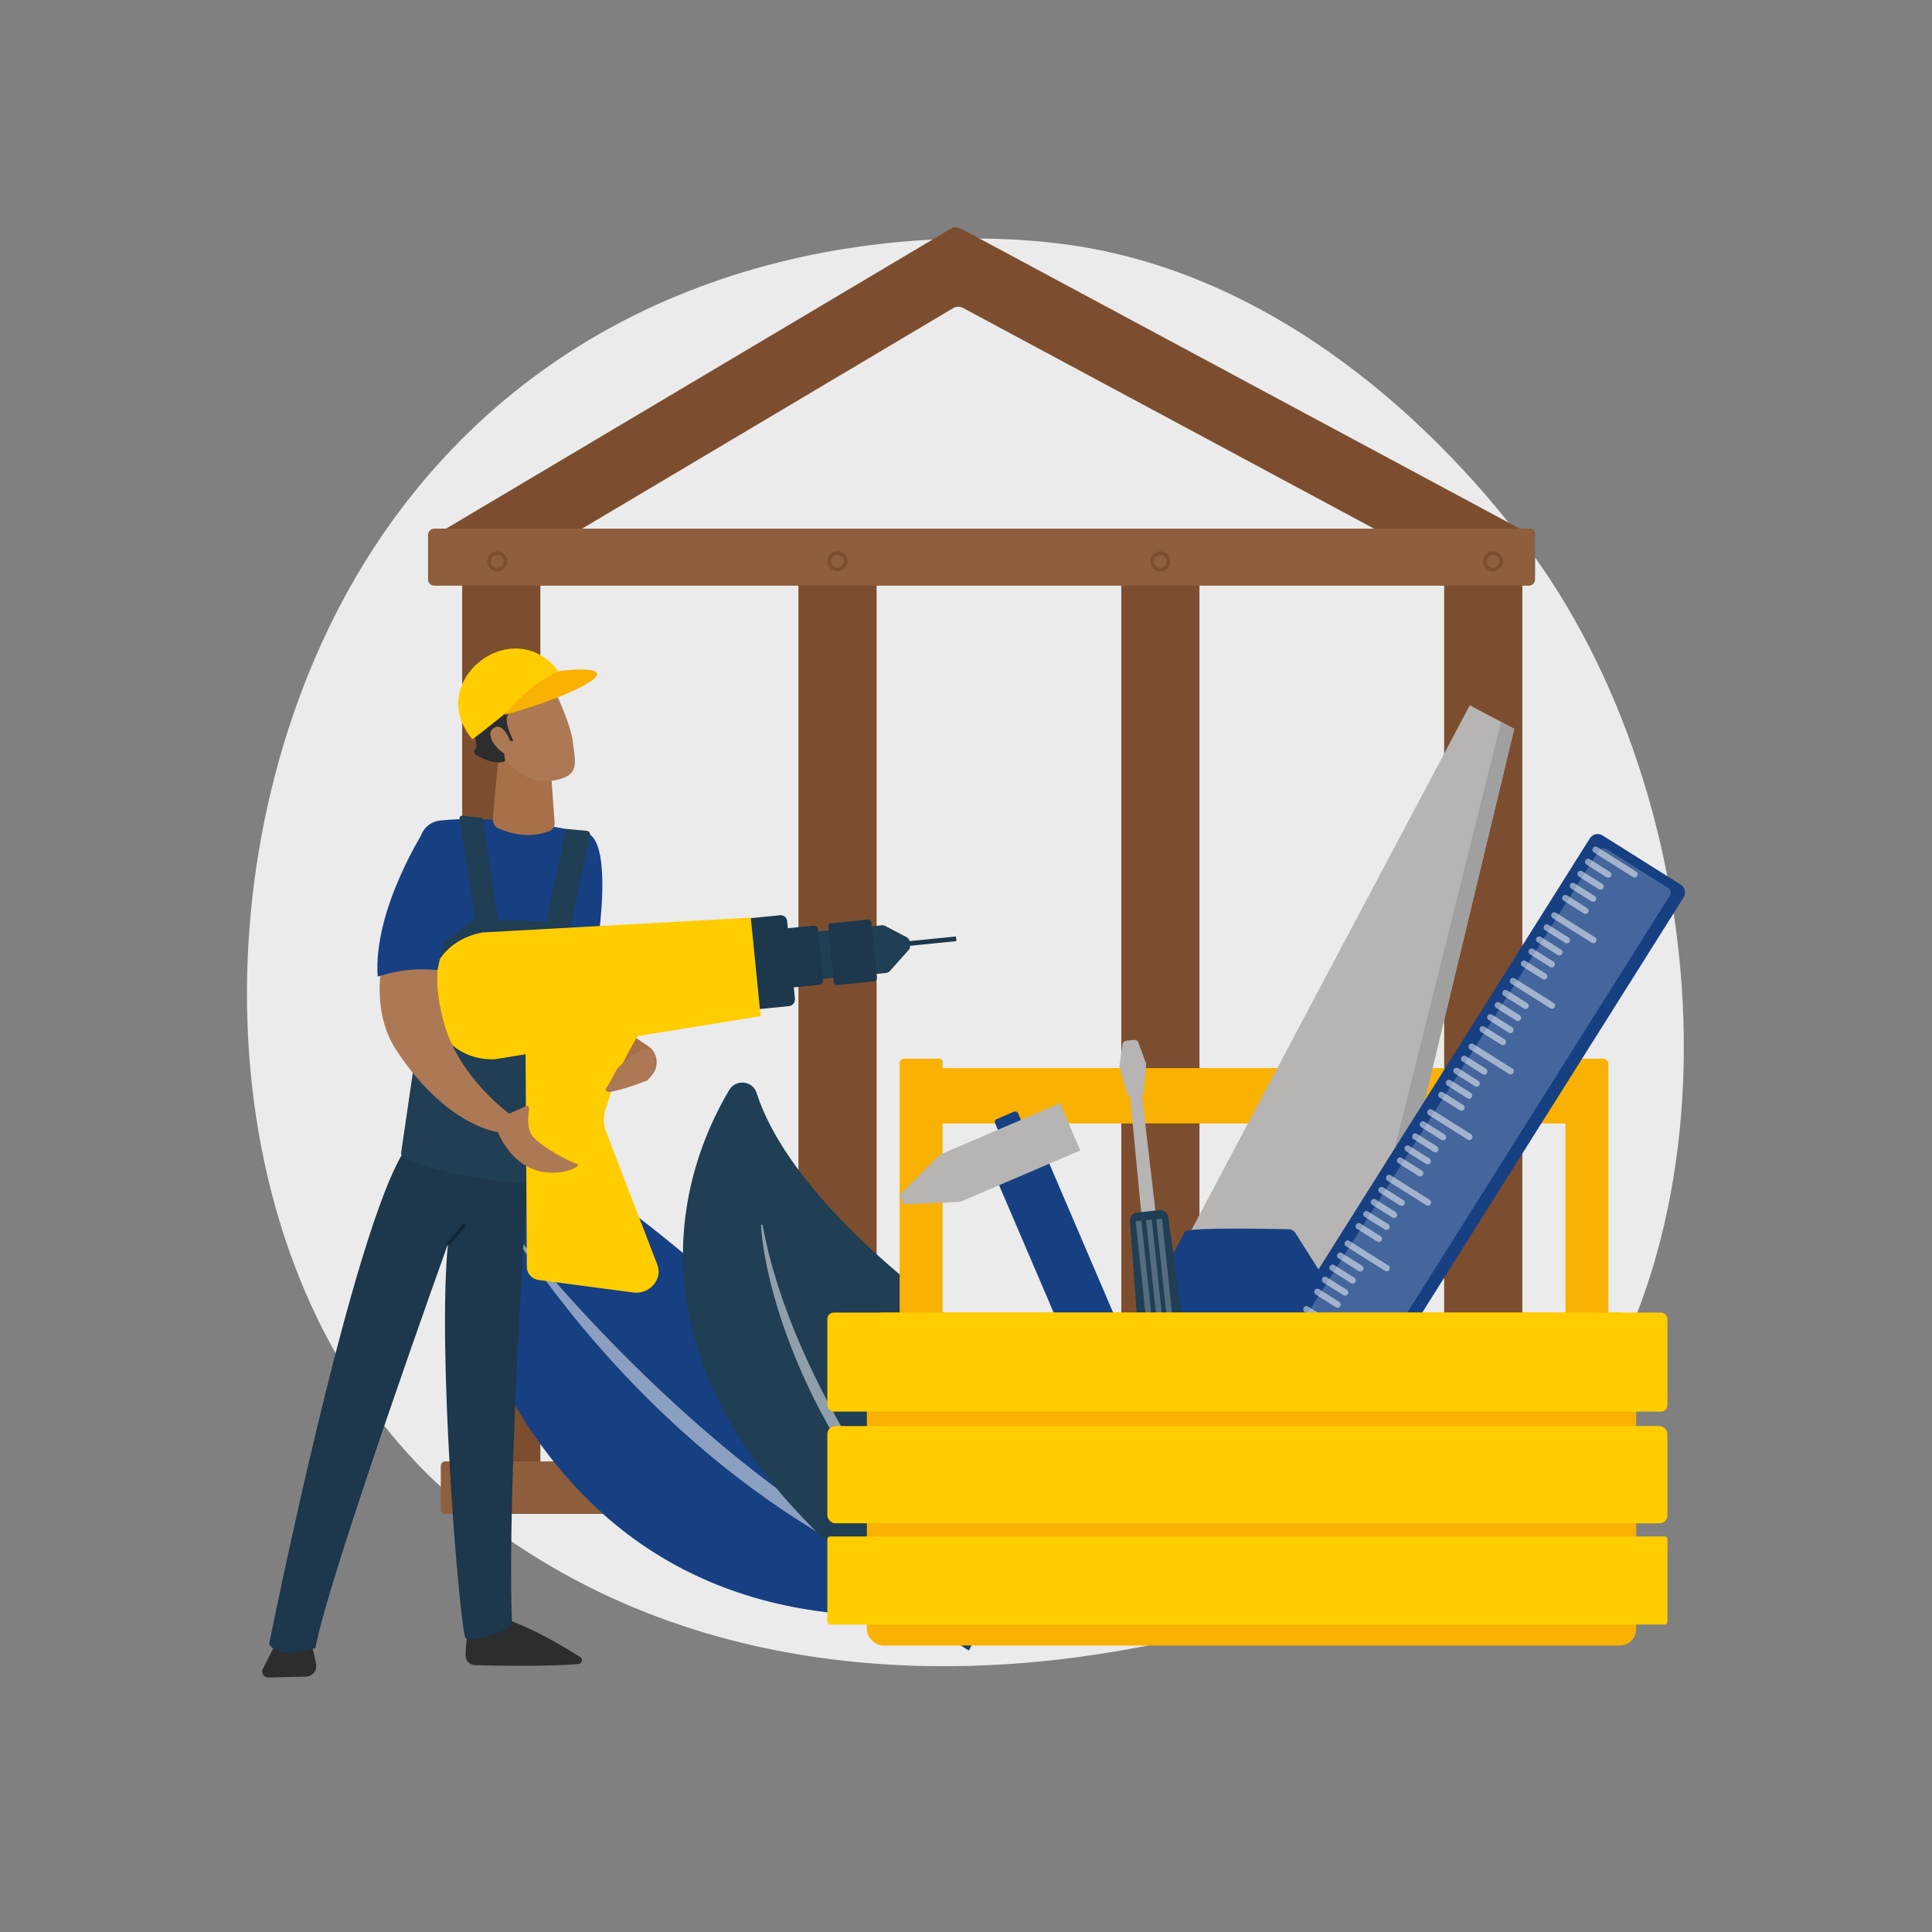 <?xml version="1.0" encoding="UTF-8"?>
<svg id="Illustration" xmlns="http://www.w3.org/2000/svg" xmlns:xlink="http://www.w3.org/1999/xlink" viewBox="0 0 3710 3710">
  <rect x="0" y="0" width="3710" height="3710" fill="#808080" stroke="none"/>
  <defs>
    <style>
      .cls-1 {
        opacity: .2;
      }

      .cls-1, .cls-2, .cls-3, .cls-4 {
        fill: #fff;
      }

      .cls-5 {
        fill: #b7b5b3;
      }

      .cls-6 {
        fill: #174083;
      }

      .cls-7 {
        fill: url(#linear-gradient-2);
      }

      .cls-8 {
        fill: #1d374c;
      }

      .cls-9 {
        fill: #2d2d2d;
      }

      .cls-10 {
        opacity: .3;
      }

      .cls-3, .cls-11 {
        opacity: .5;
      }

      .cls-12 {
        fill: #7c4e2f;
      }

      .cls-13 {
        fill: #a87049;
      }

      .cls-14 {
        fill: #ffcd00;
      }

      .cls-15 {
        fill: url(#linear-gradient-3);
      }

      .cls-16 {
        fill: #a0a0a0;
      }

      .cls-17 {
        fill: #8e5e3d;
      }

      .cls-18 {
        fill: #f9b104;
      }

      .cls-19 {
        fill: #203e54;
      }

      .cls-20 {
        fill: #ebebeb;
      }

      .cls-21 {
        fill: #ad7954;
      }

      .cls-4 {
        opacity: .24;
      }

      .cls-22 {
        fill: url(#linear-gradient);
      }
    </style>
    <linearGradient id="linear-gradient" x1="4677.7" y1="1603.94" x2="4594.24" y2="2297.02" gradientTransform="translate(5649.13 -225.15) rotate(177.04) scale(1 -1)" gradientUnits="userSpaceOnUse">
      <stop offset="0" stop-color="#fdf53f"/>
      <stop offset=".66" stop-color="#e57a58"/>
      <stop offset="1" stop-color="#d93c65"/>
    </linearGradient>
    <linearGradient id="linear-gradient-2" x1="12188.6" y1="3052.94" x2="12256.31" y2="3052.94" gradientTransform="translate(-11788.77 676.99) rotate(-2.96)" gradientUnits="userSpaceOnUse">
      <stop offset="0" stop-color="#febbba"/>
      <stop offset="1" stop-color="#ff928e"/>
    </linearGradient>
    <linearGradient id="linear-gradient-3" x1="12547.29" y1="3048.52" x2="12603.73" y2="3048.52" xlink:href="#linear-gradient-2"/>
  </defs>
  <path class="cls-20" d="M806.21,2815.86c71.82,74.03,136.08,117.55,185.28,150.4,479.85,320.4,1028.36,228.05,1197.95,196.49,273.61-50.92,504.57-86.85,703.01-266.13,450.91-407.38,428.98-1257.21,84.43-1783.65-40.85-62.42-384.89-572.38-934.59-644.24-13.44-1.76-23.48-2.76-32.26-3.69-85.04-9-612-56.52-1041.69,303.47-61.51,51.53-160.49,144.48-252.28,286.24-335.62,518.35-336.69,1321.15,90.15,1761.11Z"/>
  <g>
    <path class="cls-12" d="M832,1029.76l998.62-593.44h0c5.83-.29,11.62.97,16.51,3.59l1088.27,584.38-83.92,105.19-1002.44-538.29c-5.63-3.02-12.95-2.88-18.41.36l-908.74,540.03-89.9-101.82Z"/>
    <rect class="cls-12" x="887.51" y="1049.2" width="150.14" height="1822.78" transform="translate(1925.17 3921.18) rotate(180)"/>
    <rect class="cls-12" x="1533.21" y="1062.99" width="150.14" height="1822.78" transform="translate(3216.57 3948.76) rotate(180)"/>
    <rect class="cls-12" x="2153.21" y="1067.46" width="150.14" height="1822.78" transform="translate(4456.56 3957.7) rotate(180)"/>
    <rect class="cls-12" x="2773.21" y="1039.1" width="150.14" height="1822.78" transform="translate(5696.55 3900.98) rotate(180)"/>
    <path class="cls-17" d="M846.43,2806.36h2192.63c4.58,0,8.31,3.72,8.31,8.31v84.22c0,4.58-3.72,8.29-8.29,8.29H846.43v-100.82h0Z" transform="translate(3893.79 5713.54) rotate(180)"/>
    <path class="cls-17" d="M834.08,1015.11h2101.79c6.6,0,11.95,5.36,11.95,11.95v85.52c0,6.68-5.42,12.1-12.1,12.1H830.48c-4.67,0-8.47-3.8-8.47-8.47v-89.03c0-6.66,5.41-12.07,12.07-12.07Z" transform="translate(3769.84 2139.79) rotate(180)"/>
    <g>
      <circle class="cls-12" cx="1608.28" cy="1077.7" r="19.17"/>
      <circle class="cls-17" cx="1608.28" cy="1077.7" r="12.51"/>
    </g>
    <g>
      <circle class="cls-12" cx="2228.28" cy="1077.97" r="19.17" transform="translate(-109.59 1891.36) rotate(-45)"/>
      <circle class="cls-17" cx="2228.28" cy="1077.97" r="12.51" transform="translate(-109.59 1891.36) rotate(-45)"/>
    </g>
    <g>
      <circle class="cls-12" cx="2866.94" cy="1077.97" r="19.17" transform="translate(773.89 3314.16) rotate(-67.5)"/>
      <circle class="cls-17" cx="2866.94" cy="1077.97" r="12.51" transform="translate(773.89 3314.15) rotate(-67.5)"/>
    </g>
    <g>
      <circle class="cls-12" cx="954.96" cy="1077.97" r="19.17" transform="translate(-222.12 248.24) rotate(-13.28)"/>
      <circle class="cls-17" cx="954.96" cy="1077.97" r="12.51" transform="translate(-222.12 248.24) rotate(-13.28)"/>
    </g>
  </g>
  <g>
    <path class="cls-6" d="M1943.83,3080.5s-500.18-689.87-1049.85-950.93c-36.95-17.55-78.72,12.55-73.52,53.12,34.78,271.31,214.57,1063.3,1123.37,897.81Z"/>
    <path class="cls-3" d="M1847.02,3062.92c2.63,1.05,1.36,4.97-1.39,4.28-101.25-25.29-517.8-183.26-862.65-700.24-1.11-1.66,1.26-3.46,2.51-1.9,91.89,114.86,445.74,532.12,861.53,697.85Z"/>
  </g>
  <g>
    <path class="cls-19" d="M1860.33,3169.58s241.92-417.83-99.87-695.01c-213.59-173.21-284.38-302.77-307.44-375.59-7.56-23.88-39.89-27.42-52.7-5.89-95.59,160.76-267.31,615.09,460.01,1076.49Z"/>
    <path class="cls-3" d="M1464.54,2352.93c-.36-1.97-3.26-1.63-3.16.37,3.56,73.76,55.63,384.67,366.75,695.45,1,1,2.57-.4,1.66-1.48-67.01-79.64-307.69-382.88-365.25-694.34Z"/>
  </g>
  <g>
    <path class="cls-18" d="M3077.9,2032.99h-62.4c-5.24,0-9.49,4.25-9.49,9.49v8.47h-1195.98v-11.61c0-3.51-2.84-6.35-6.35-6.35h-67.65c-4.7,0-8.51,3.81-8.51,8.51v493.62h82.51v-377.77h1195.98v377.77h82.51v-491.51c0-5.87-4.75-10.62-10.62-10.62Z"/>
    <g>
      <polygon class="cls-5" points="2265.78 2403.63 2610.04 2636.82 2907.76 1399.6 2822.44 1354.33 2265.78 2403.63"/>
      <polygon class="cls-16" points="2613.6 2622.02 2907.76 1399.6 2882.37 1386.13 2564.53 2660.78 2613.6 2622.02"/>
      <path class="cls-6" d="M2275.35,2364.97l-183.27,345.47c-5.61,10.58,1.72,24.15,14.56,26.95l145.99,31.8c3.04.66,5.94,2,8.44,3.88l203.76,154.09c10.12,7.65,24.39,4.91,29.09-5.59l139.87-312.01c3.11-6.93-120.41-201.37-146.07-241.63-2.9-4.55-7.86-7.34-13.25-7.46-38.7-.87-194.68-3.84-199.11,4.51ZM2261.1,2580.57c9.48-14.27,28.6-18.41,43.12-9.32,60.41,37.82,134.39,87.07,168.99,110.27,11.47,7.69,16.08,22.29,11.11,35.17l-34.26,88.77c-1.44,3.73-9.15,3.2-15.73-1.08l-132.46-86.16c-1.62-1.06-3.41-1.93-5.2-2.55l-85.84-29.77c-7.55-2.62-13.24-8.98-11.3-12.64l61.57-92.7Z"/>
    </g>
    <g>
      <rect class="cls-6" x="1916.01" y="2139.88" width="48.26" height="48.26" rx="5.88" ry="5.88" transform="translate(4575.43 3389.7) rotate(156.82)"/>
      <rect class="cls-6" x="2065.31" y="2213.54" width="104.99" height="788.3" transform="translate(5091.04 4171.33) rotate(156.82)"/>
      <polygon class="cls-5" points="1804.87 2217.26 2035.56 2118.49 2074.4 2209.18 1843.7 2307.96 1734.85 2312.56 1727.25 2294.82 1804.87 2217.26"/>
    </g>
    <g>
      <path class="cls-6" d="M3077.43,1604.32l150.05,94.46c8.29,5.22,10.78,16.16,5.56,24.45l-604.53,960.32c-5.22,8.29-16.16,10.78-24.45,5.56l-150.05-94.46c-8.29-5.22-10.78-16.16-5.56-24.45l604.53-960.32c5.22-8.29,16.16-10.78,24.45-5.56Z"/>
      <path class="cls-1" d="M3084.86,1630.55l118.33,74.49c4.97,3.13,6.5,9.64,3.42,14.54l-590.17,937.51c-5.14,8.17-16.57,11.42-24.86,6.21l-106.32-66.93c-8.29-5.22-10.3-16.93-5.15-25.1l590.17-937.51c3.09-4.9,9.62-6.34,14.59-3.21Z"/>
      <g class="cls-11">
        <path class="cls-2" d="M3058.82,1629.12c-1.64,2.6-.86,6.05,1.75,7.68l75.45,47.5c2.6,1.64,6.04.86,7.68-1.75l.54-.86c1.64-2.6.86-6.04-1.75-7.68l-75.45-47.5c-2.6-1.64-6.05-.86-7.68,1.75l-.54.86Z"/>
        <path class="cls-2" d="M3044.52,1651.85c-1.79,2.84-.94,6.59,1.91,8.38l38.58,24.29c2.84,1.79,6.59.94,8.38-1.91h0c1.79-2.84.94-6.59-1.91-8.38l-38.58-24.29c-2.84-1.79-6.59-.94-8.38,1.91h0Z"/>
        <path class="cls-2" d="M3029.94,1675c-1.79,2.84-.93,6.59,1.91,8.38l38.58,24.29c2.84,1.79,6.59.94,8.38-1.91h0c1.79-2.84.94-6.59-1.91-8.38l-38.58-24.29c-2.84-1.79-6.59-.94-8.38,1.91h0Z"/>
        <path class="cls-2" d="M3015.37,1698.15c-1.79,2.84-.94,6.59,1.91,8.38l38.58,24.29c2.84,1.79,6.59.94,8.38-1.91h0c1.79-2.84.94-6.59-1.91-8.38l-38.58-24.29c-2.84-1.79-6.59-.94-8.38,1.91h0Z"/>
        <path class="cls-2" d="M3000.8,1721.3c-1.79,2.84-.94,6.59,1.91,8.38l38.58,24.29c2.84,1.79,6.59.94,8.38-1.91h0c1.79-2.84.94-6.59-1.91-8.38l-38.58-24.29c-2.84-1.79-6.59-.94-8.38,1.91h0Z"/>
      </g>
      <g class="cls-11">
        <path class="cls-2" d="M2979.48,1755.17c-1.64,2.6-.86,6.04,1.75,7.68l75.45,47.5c2.6,1.64,6.05.86,7.68-1.75l.54-.86c1.64-2.6.86-6.05-1.75-7.68l-75.45-47.5c-2.6-1.64-6.05-.86-7.68,1.75l-.54.86Z"/>
        <path class="cls-2" d="M2965.17,1777.89c-1.79,2.84-.94,6.59,1.91,8.38l38.58,24.29c2.84,1.79,6.59.94,8.38-1.91h0c1.79-2.84.93-6.59-1.91-8.38l-38.58-24.29c-2.84-1.79-6.59-.94-8.38,1.91h0Z"/>
        <path class="cls-2" d="M2950.6,1801.04c-1.79,2.84-.94,6.59,1.91,8.38l38.58,24.29c2.84,1.79,6.59.94,8.38-1.91h0c1.79-2.84.94-6.59-1.91-8.38l-38.58-24.29c-2.84-1.79-6.59-.94-8.38,1.91h0Z"/>
        <path class="cls-2" d="M2936.02,1824.19c-1.79,2.84-.94,6.59,1.91,8.38l38.58,24.29c2.84,1.79,6.59.94,8.38-1.91h0c1.79-2.84.94-6.59-1.91-8.38l-38.58-24.29c-2.84-1.79-6.59-.94-8.38,1.91h0Z"/>
        <path class="cls-2" d="M2921.45,1847.34c-1.79,2.84-.94,6.59,1.91,8.38l38.58,24.29c2.84,1.79,6.59.94,8.38-1.91h0c1.79-2.84.94-6.59-1.91-8.38l-38.58-24.29c-2.84-1.79-6.59-.94-8.38,1.91h0Z"/>
      </g>
      <g class="cls-11">
        <path class="cls-2" d="M2900.13,1881.21c-1.64,2.6-.86,6.04,1.75,7.68l75.45,47.5c2.6,1.64,6.04.86,7.68-1.75l.54-.86c1.64-2.6.86-6.04-1.75-7.68l-75.45-47.5c-2.6-1.64-6.04-.86-7.68,1.75l-.54.86Z"/>
        <path class="cls-2" d="M2885.83,1903.93c-1.79,2.84-.93,6.59,1.91,8.38l38.58,24.29c2.84,1.79,6.59.94,8.38-1.91h0c1.79-2.84.93-6.59-1.91-8.38l-38.58-24.29c-2.84-1.79-6.59-.94-8.38,1.91h0Z"/>
        <path class="cls-2" d="M2871.25,1927.08c-1.79,2.84-.94,6.59,1.91,8.38l38.58,24.29c2.84,1.79,6.59.94,8.38-1.91h0c1.79-2.84.94-6.59-1.91-8.38l-38.58-24.29c-2.84-1.79-6.59-.93-8.38,1.91h0Z"/>
        <path class="cls-2" d="M2856.68,1950.23c-1.79,2.84-.94,6.59,1.91,8.38l38.58,24.29c2.84,1.79,6.59.94,8.38-1.91h0c1.79-2.84.94-6.59-1.91-8.38l-38.58-24.29c-2.84-1.79-6.59-.94-8.38,1.91h0Z"/>
        <path class="cls-2" d="M2842.11,1973.38c-1.79,2.84-.94,6.59,1.91,8.38l38.58,24.29c2.84,1.79,6.59.94,8.38-1.91h0c1.79-2.84.94-6.59-1.91-8.38l-38.58-24.29c-2.84-1.79-6.59-.94-8.38,1.91h0Z"/>
      </g>
      <g class="cls-11">
        <path class="cls-2" d="M2820.79,2007.25c-1.64,2.6-.86,6.05,1.75,7.68l75.45,47.5c2.6,1.64,6.04.86,7.68-1.75l.54-.86c1.64-2.6.86-6.05-1.75-7.68l-75.45-47.5c-2.6-1.64-6.05-.86-7.68,1.75l-.54.86Z"/>
        <path class="cls-2" d="M2806.48,2029.97c-1.79,2.84-.94,6.59,1.91,8.38l38.58,24.29c2.84,1.79,6.59.94,8.38-1.91h0c1.79-2.84.94-6.59-1.91-8.38l-38.58-24.29c-2.84-1.79-6.59-.93-8.38,1.91h0Z"/>
        <path class="cls-2" d="M2791.91,2053.13c-1.79,2.84-.93,6.59,1.91,8.38l38.58,24.29c2.84,1.79,6.59.94,8.38-1.91h0c1.79-2.84.94-6.59-1.91-8.38l-38.58-24.29c-2.84-1.79-6.59-.94-8.38,1.91h0Z"/>
        <path class="cls-2" d="M2777.34,2076.28c-1.79,2.84-.94,6.59,1.91,8.38l38.58,24.29c2.84,1.79,6.59.93,8.38-1.91h0c1.79-2.84.94-6.59-1.91-8.38l-38.58-24.29c-2.84-1.79-6.59-.94-8.38,1.91h0Z"/>
        <path class="cls-2" d="M2762.76,2099.43c-1.79,2.84-.94,6.59,1.91,8.38l38.58,24.29c2.84,1.79,6.59.94,8.38-1.91h0c1.79-2.84.94-6.59-1.91-8.38l-38.58-24.29c-2.84-1.79-6.59-.94-8.38,1.91h0Z"/>
      </g>
      <g class="cls-11">
        <path class="cls-2" d="M2741.44,2133.3c-1.64,2.6-.86,6.04,1.75,7.68l75.45,47.5c2.6,1.64,6.05.86,7.68-1.75l.54-.86c1.64-2.6.86-6.05-1.75-7.68l-75.45-47.5c-2.6-1.64-6.05-.86-7.68,1.75l-.54.86Z"/>
        <path class="cls-2" d="M2727.14,2156.02c-1.79,2.84-.94,6.59,1.91,8.38l38.58,24.29c2.84,1.79,6.59.94,8.38-1.91h0c1.79-2.84.94-6.59-1.91-8.38l-38.58-24.29c-2.84-1.79-6.59-.94-8.38,1.91h0Z"/>
        <path class="cls-2" d="M2712.56,2179.17c-1.79,2.84-.93,6.59,1.91,8.38l38.58,24.29c2.84,1.79,6.59.94,8.38-1.91h0c1.79-2.84.94-6.59-1.91-8.38l-38.58-24.29c-2.84-1.79-6.59-.94-8.38,1.91h0Z"/>
        <path class="cls-2" d="M2697.99,2202.32c-1.79,2.84-.94,6.59,1.91,8.38l38.58,24.29c2.84,1.79,6.59.94,8.38-1.91h0c1.79-2.84.94-6.59-1.91-8.38l-38.58-24.29c-2.84-1.79-6.59-.94-8.38,1.91h0Z"/>
        <path class="cls-2" d="M2683.42,2225.47c-1.79,2.84-.94,6.59,1.91,8.38l38.58,24.29c2.84,1.79,6.59.94,8.38-1.91h0c1.79-2.84.94-6.59-1.91-8.38l-38.58-24.29c-2.84-1.79-6.59-.94-8.38,1.91h0Z"/>
      </g>
      <g class="cls-11">
        <path class="cls-2" d="M2662.1,2259.34c-1.64,2.6-.86,6.04,1.75,7.68l75.45,47.5c2.6,1.64,6.05.86,7.68-1.75l.54-.86c1.64-2.6.86-6.05-1.75-7.68l-75.45-47.5c-2.6-1.64-6.04-.86-7.68,1.75l-.54.86Z"/>
        <path class="cls-2" d="M2647.79,2282.06c-1.79,2.84-.94,6.59,1.91,8.38l38.58,24.29c2.84,1.79,6.59.94,8.38-1.91h0c1.79-2.84.93-6.59-1.91-8.38l-38.58-24.29c-2.84-1.79-6.59-.93-8.38,1.91h0Z"/>
        <path class="cls-2" d="M2633.22,2305.21c-1.79,2.84-.94,6.59,1.91,8.38l38.58,24.29c2.84,1.79,6.59.94,8.38-1.91h0c1.79-2.84.94-6.59-1.91-8.38l-38.58-24.29c-2.84-1.79-6.6-.94-8.38,1.91h0Z"/>
        <path class="cls-2" d="M2618.65,2328.36c-1.79,2.84-.93,6.59,1.91,8.38l38.58,24.29c2.84,1.79,6.59.94,8.38-1.91h0c1.79-2.84.93-6.59-1.91-8.38l-38.58-24.29c-2.84-1.79-6.59-.94-8.38,1.91h0Z"/>
        <path class="cls-2" d="M2604.07,2351.51c-1.79,2.84-.94,6.59,1.91,8.38l38.58,24.29c2.84,1.79,6.59.94,8.38-1.91h0c1.79-2.84.94-6.59-1.91-8.38l-38.58-24.29c-2.84-1.79-6.59-.93-8.38,1.91h0Z"/>
      </g>
      <g class="cls-11">
        <path class="cls-2" d="M2582.75,2385.38c-1.64,2.6-.86,6.05,1.75,7.68l75.45,47.5c2.6,1.64,6.04.86,7.68-1.75l.54-.86c1.64-2.6.86-6.04-1.75-7.68l-75.45-47.5c-2.6-1.64-6.05-.86-7.68,1.75l-.54.86Z"/>
        <path class="cls-2" d="M2568.45,2408.1c-1.79,2.84-.93,6.59,1.91,8.38l38.58,24.29c2.84,1.79,6.59.94,8.38-1.91h0c1.79-2.84.94-6.59-1.91-8.38l-38.58-24.29c-2.84-1.79-6.59-.94-8.38,1.91h0Z"/>
        <path class="cls-2" d="M2553.87,2431.25c-1.79,2.84-.94,6.6,1.91,8.38l38.58,24.29c2.84,1.79,6.59.94,8.38-1.91h0c1.79-2.84.94-6.59-1.91-8.38l-38.58-24.29c-2.84-1.79-6.59-.94-8.38,1.91h0Z"/>
        <path class="cls-2" d="M2539.3,2454.4c-1.79,2.84-.94,6.59,1.91,8.38l38.58,24.29c2.84,1.79,6.59.94,8.38-1.91h0c1.79-2.84.94-6.59-1.91-8.38l-38.58-24.29c-2.84-1.79-6.59-.94-8.38,1.91h0Z"/>
        <path class="cls-2" d="M2524.73,2477.55c-1.79,2.84-.93,6.59,1.91,8.38l38.58,24.29c2.84,1.79,6.59.94,8.38-1.91h0c1.79-2.84.93-6.59-1.91-8.38l-38.58-24.29c-2.84-1.79-6.59-.94-8.38,1.91h0Z"/>
      </g>
      <g class="cls-11">
        <path class="cls-2" d="M2503.41,2511.42c-1.64,2.6-.86,6.04,1.75,7.68l75.45,47.5c2.6,1.64,6.05.86,7.68-1.75l.54-.86c1.64-2.6.86-6.04-1.75-7.68l-75.45-47.5c-2.6-1.64-6.05-.86-7.68,1.75l-.54.86Z"/>
        <path class="cls-2" d="M2489.1,2534.15c-1.79,2.84-.94,6.59,1.91,8.38l38.58,24.29c2.84,1.79,6.59.94,8.38-1.91h0c1.79-2.84.94-6.59-1.91-8.38l-38.58-24.29c-2.84-1.79-6.59-.94-8.38,1.91h0Z"/>
        <path class="cls-2" d="M2474.53,2557.3c-1.79,2.84-.94,6.59,1.91,8.38l38.58,24.29c2.84,1.79,6.59.94,8.38-1.91h0c1.79-2.84.94-6.59-1.91-8.38l-38.58-24.29c-2.84-1.79-6.59-.94-8.38,1.91h0Z"/>
        <path class="cls-2" d="M2459.96,2580.45c-1.79,2.84-.94,6.59,1.91,8.38l38.58,24.29c2.84,1.79,6.59.93,8.38-1.91h0c1.79-2.84.94-6.59-1.91-8.38l-38.58-24.29c-2.84-1.79-6.59-.94-8.38,1.91h0Z"/>
      </g>
    </g>
    <g>
      <path class="cls-5" d="M2227.39,2399.67l-34.47-296.6c1.62-1.17,2.7-2.84,2.87-4.69l5.11-54.54c.08-.83-.03-1.66-.32-2.44l-14.85-40.04c-1.1-2.97-4.6-4.82-8.38-4.42l-14.33,1.52c-3.78.4-6.81,2.94-7.27,6.07l-6.13,42.34c-.11.78-.06,1.57.16,2.32l15.07,52.33c.66,2.28,2.69,3.96,5.25,4.59l28.47,296.61,28.82-3.06Z"/>
      <g>
        <path class="cls-19" d="M2183.28,2328.41l43.46-4.61c8.11-.86,15.44,4.87,16.56,12.95l36.36,261.46c2.75,19.74-11.4,37.84-31.22,39.94l-20.44,2.17c-19.82,2.1-37.45-12.62-38.9-32.5l-19.3-263.27c-.6-8.13,5.37-15.27,13.48-16.13Z"/>
        <rect class="cls-4" x="2235.09" y="2339.83" width="11.04" height="275.2" transform="translate(4730.07 4704.66) rotate(173.94)"/>
        <rect class="cls-4" x="2215.12" y="2341.95" width="11.04" height="275.2" transform="translate(4690.41 4711.06) rotate(173.95)"/>
        <rect class="cls-4" x="2195.16" y="2344.07" width="11.04" height="275.2" transform="translate(4650.84 4717.37) rotate(173.95)"/>
      </g>
    </g>
    <rect class="cls-18" x="1664.63" y="2520.52" width="1477.28" height="639.32" rx="31.42" ry="31.42" transform="translate(4806.55 5680.36) rotate(180)"/>
    <rect class="cls-14" x="1588.72" y="2950.46" width="1613.22" height="169.21" rx="5.14" ry="5.14" transform="translate(4790.66 6070.14) rotate(180)"/>
    <rect class="cls-14" x="1588.72" y="2738.49" width="1613.22" height="186.69" rx="15.31" ry="15.31" transform="translate(4790.66 5663.67) rotate(180)"/>
    <rect class="cls-14" x="1588.72" y="2520.52" width="1613.22" height="190.12" rx="12.31" ry="12.31" transform="translate(4790.66 5231.16) rotate(180)"/>
  </g>
  <g>
    <g>
      <path class="cls-13" d="M1251.02,2065.55l-9.09,9.94c-62.84-2.78-112.04-19.73-150.32-42.5,19.4-56.54,40.33-90.57,57.1-110.74,32.85,41.48,68.49,69.07,94.91,85.9,19.77,12.6,23.22,40.09,7.4,57.39Z"/>
      <path class="cls-22" d="M1022.5,1899.41l95.55-167.91c11.56,91.33,46.1,158.64,84.44,207.06-16.78,20.17-37.7,54.2-57.1,110.74-95.55-56.8-122.89-149.89-122.89-149.89Z"/>
    </g>
    <path class="cls-9" d="M1114.3,3182.13c-.14-.09-.29-.18-.43-.27-31.62-20.13-104.32-63.72-164.09-79.48l-40.48-.33s-12.6,21.51-15.02,69.36c-.11,2.2-.23,4.39-.29,6.71-.3,10.49,7.93,19.26,18.42,19.51,42.61,1.01,148.23,2.83,198.84-2.45,6.68-.7,8.71-9.43,3.05-13.04Z"/>
    <path class="cls-9" d="M607.01,3195.01c-5.05-24.13-12.96-59-18.13-67.74-8.11-13.73-32.63,1.69-32.63,1.69,0,0-17.3,9.18-24.75,23.39-4.75,9.05-17.84,34.79-26.71,52.26-1.02,2.01-1.38,4.11-1.22,6.12.47,5.77,5.32,10.77,11.79,10.61l72.14-1.75c7.62-.18,14.01-4.48,17.38-10.56,2.27-4.1,3.18-8.99,2.13-14.02Z"/>
    <path class="cls-7" d="M607.01,3045.25c-.72,2.96-10.51,66.99-14.79,95.08-1.18,7.77-7.83,13.52-15.68,13.53-4.29,0-9.29-.12-14.54-.53-9.32-.72-16.78-8.09-17.62-17.4-2.19-24.3-5.06-71.04,2.94-89.62,11.04-25.63,59.69-1.07,59.69-1.07Z"/>
    <path class="cls-15" d="M898.55,3048.34c5.59-.47-.74,29.05,9.22,57.23,2.25,6.35,7.34,11.17,14.07,10.91,4.37-.17,9.53-.52,14.76-1.21,7.86-1.04,13.89-7.49,14.21-15.42l3.06-74.58-55.32,23.07Z"/>
    <path class="cls-8" d="M1014.49,2251.24c-1.89,12.42-41.29,597.73-31.42,862.09,14.15,14.24-86.77,45.94-90.24,30.12-14.26-65.05-52.76-555.58-32.59-754.8,0,0-229.25,637.68-254.55,775.9-.06,0-68.96,25.35-88.83-7.58,0,0,160.67-803.08,262.43-951.52l235.21,45.8Z"/>
    <path class="cls-10" d="M860.41,2391.94c-.83.04-1.68-.23-2.35-.82-1.37-1.2-1.5-3.29-.29-4.66l31.84-36.11c1.2-1.37,3.29-1.5,4.66-.29,1.37,1.2,1.5,3.29.29,4.66l-31.84,36.11c-.61.69-1.45,1.07-2.3,1.11Z"/>
    <path class="cls-6" d="M1124.63,1599.06c-65.36-13.56-185.67-33.85-280.07-23.31-21.68,2.42-38.22,20.52-38.33,42.33-1.25,252.92,4.54,467.46-25.53,599.57,84.43,28.46,100.14,21.9,180.44,5.82,53.9-132.99,152.49-257.87,188.97-430.46,0,0,19.54-137.16-8.6-181.08-4.39-6.85-9.93-11.43-16.89-12.87Z"/>
    <path class="cls-13" d="M960.38,1430.43s-11.26,97.99-13.79,143.16c-.41,7.34,3.76,14.05,10.47,17.07,18.27,8.24,57.03,21.03,97.72,5.35,6.7-2.58,10.83-9.41,10.3-16.57l-9.55-129.54-95.16-19.46Z"/>
    <g>
      <path class="cls-21" d="M1061.01,1317.3s35.15,70.54,39.22,108.32c4.07,37.77,13.5,61.93-29.9,71.82-43.4,9.89-81.43-10.01-103.37-46.71,0,0-34.33-56.52-28.53-80.7,5.79-24.17,122.59-52.73,122.59-52.73Z"/>
      <path class="cls-9" d="M980.52,1422.82l5.54-.29s-25.24-45.61-5.61-54.87c24.3-11.46,50.87-17.53,75.16-29.28,8.2-3.97,14.79-6.35,15.74-16.45,1.43-15.3-4.93-31.13-16.55-41.19-17.93-15.52-36.14-11.19-56.72-6.28-26.48,6.32-57.16,16.28-74.88,38.38-8.01,9.99-7.87,19.42-12.11,30.48-3.96,10.35-16.04,15.44-17.84,29.2-1.24,9.45,1.76,19.13,6.94,27.13,3.51,5.42,8.02,10.22,10.94,15.98,2.92,5.76,4.12,12.37,3.43,18.79-.7,6.5-6.34,3.64-3.75,10.75,1.72,4.72,9.93,8.27,13.97,10.16,23.95,11.25,37.67,9.18,42.8,7.58,1.38-.43,2.26-1.76,2.09-3.19l-3.76-32.99c-.19-1.71,1.09-3.22,2.81-3.31l11.8-.61Z"/>
      <path class="cls-21" d="M982.24,1429.68s-14.37-45.48-34.37-31.49c-20,14,13.4,51.1,30.11,51.97l4.27-20.48Z"/>
    </g>
    <path class="cls-19" d="M1134.81,1870.42l-37.29-92.63c-.34-.84-.79-1.61-1.33-2.31l36.96-170.99c.96-4.43-2.18-8.7-6.69-9.11l-39.38-3.6-38.44,178.05-92.15-3.91-29.25-192.11c-.28-1.82-1.74-3.23-3.58-3.42l-35.95-3.89c-3.16-.34-5.78,2.41-5.29,5.55l30.23,192.3c-.38.16-.73.39-1.02.69l-83.78,62.06c-1.64,1.71-57.74,387.93-57.74,387.93-.7,25.06,243.72,70.77,240.57,51.45l124.47-388.35c.75-2.53.62-5.25-.37-7.7Z"/>
    <g>
      <path class="cls-14" d="M1081.95,1303.24c-82.96-138.83-272.11.98-174.74,116.51,65.44-48.57,138.56-119.52,174.74-116.51Z"/>
      <path class="cls-18" d="M1076.22,1288.11c152.38-15.68,29.55,47.47-108.03,84.9,32.73-38.56,65.94-67.75,108.03-84.9Z"/>
    </g>
    <g>
      <rect class="cls-8" x="1707.13" y="1804.69" width="129.46" height="8.98" rx=".66" ry=".66" transform="translate(3714.91 3433.12) rotate(174.29)"/>
      <path class="cls-19" d="M1699.5,1777.85l41.79,21.95c3.06,1.61,5.11,4.65,5.46,8.09l.88,8.76c.25,2.52-.56,5.03-2.24,6.92l-36.52,41.08c-1.86,2.09-4.44,3.41-7.23,3.69l-74.15,7.41-9.14-91.47,75.47-7.54c1.97-.2,3.95.19,5.71,1.11Z"/>
      <rect class="cls-19" x="1531.32" y="1788.69" width="78.88" height="91.92" transform="translate(3316.24 3503.95) rotate(174.29)"/>
      <path class="cls-8" d="M1580.52,1881.85l-9.69-96.96c-.45-4.47-4.43-7.73-8.9-7.28l-48.99,4.9-1.4-13.95c-.68-6.8-6.74-11.75-13.53-11.07l-76.17,7.62,17.44,174.49,75.55-7.55c7.14-.71,12.34-7.08,11.63-14.21l-2.18-21.78,48.59-4.86c4.69-.47,8.11-4.65,7.64-9.34Z"/>
      <path class="cls-14" d="M1163.79,2173.08c-6.24-16.18-5.69-34.05,1.52-50.02,13.47-48.3,33.95-92.34,59.21-133.47l236.12-38.3-18.92-189.2-516,28.56c-154.01,30.92-120.76,248.1,24.34,243.46l59.2-9.6,2.44,408.75c.08,12.51,9.8,22.99,22.93,24.73l181.14,23.93c31.86,4.21,57.31-25.27,46.36-53.68l-98.34-255.14Z"/>
      <rect class="cls-8" x="1595.6" y="1769.09" width="83.18" height="119.24" rx="6.07" ry="6.07" transform="translate(3448.17 3485.48) rotate(174.29)"/>
    </g>
    <path class="cls-21" d="M1108.01,2235.12c-16.49-5.06-67.6-32.61-84.9-52.91-11.14-13.07-9.61-37.39-7.11-53.04.72-4.51-4.68-7.33-7.99-4.19l-30.12,13.62s-75.63-54.94-112.37-138.16c-28.06-63.56-47.67-180.73,20.76-265.49l-71.63-103.09s-149.26,238.85-53.59,384.83c9.67,14.75,19.37,28.07,29.01,40.2,85.15,107.18,164.9,117.01,165.95,117.13,52.92,120.84,170,66.62,151.98,61.09Z"/>
    <path class="cls-6" d="M725.32,1875.22c-9.35-130.44,92.45-285.82,92.59-286.2l69.45,145.62c-29.09,35.57-40.09,95.58-47.29,128.14-42.89-3.76-72.93-.13-114.75,12.44Z"/>
    <path class="cls-21" d="M1235.6,2077.71c7.76-2.58,13.88-8.52,16.82-16.15,5.7-14.79,11.78-38.33-4.11-44.59-23.66-9.31-63.47,35.95-63.47,35.95l-18.82,34.35h0c-5.17,2.85-2.52,10.77,3.32,9.89,17.74-2.67,40.89-10.08,66.26-19.45Z"/>
  </g>
</svg>